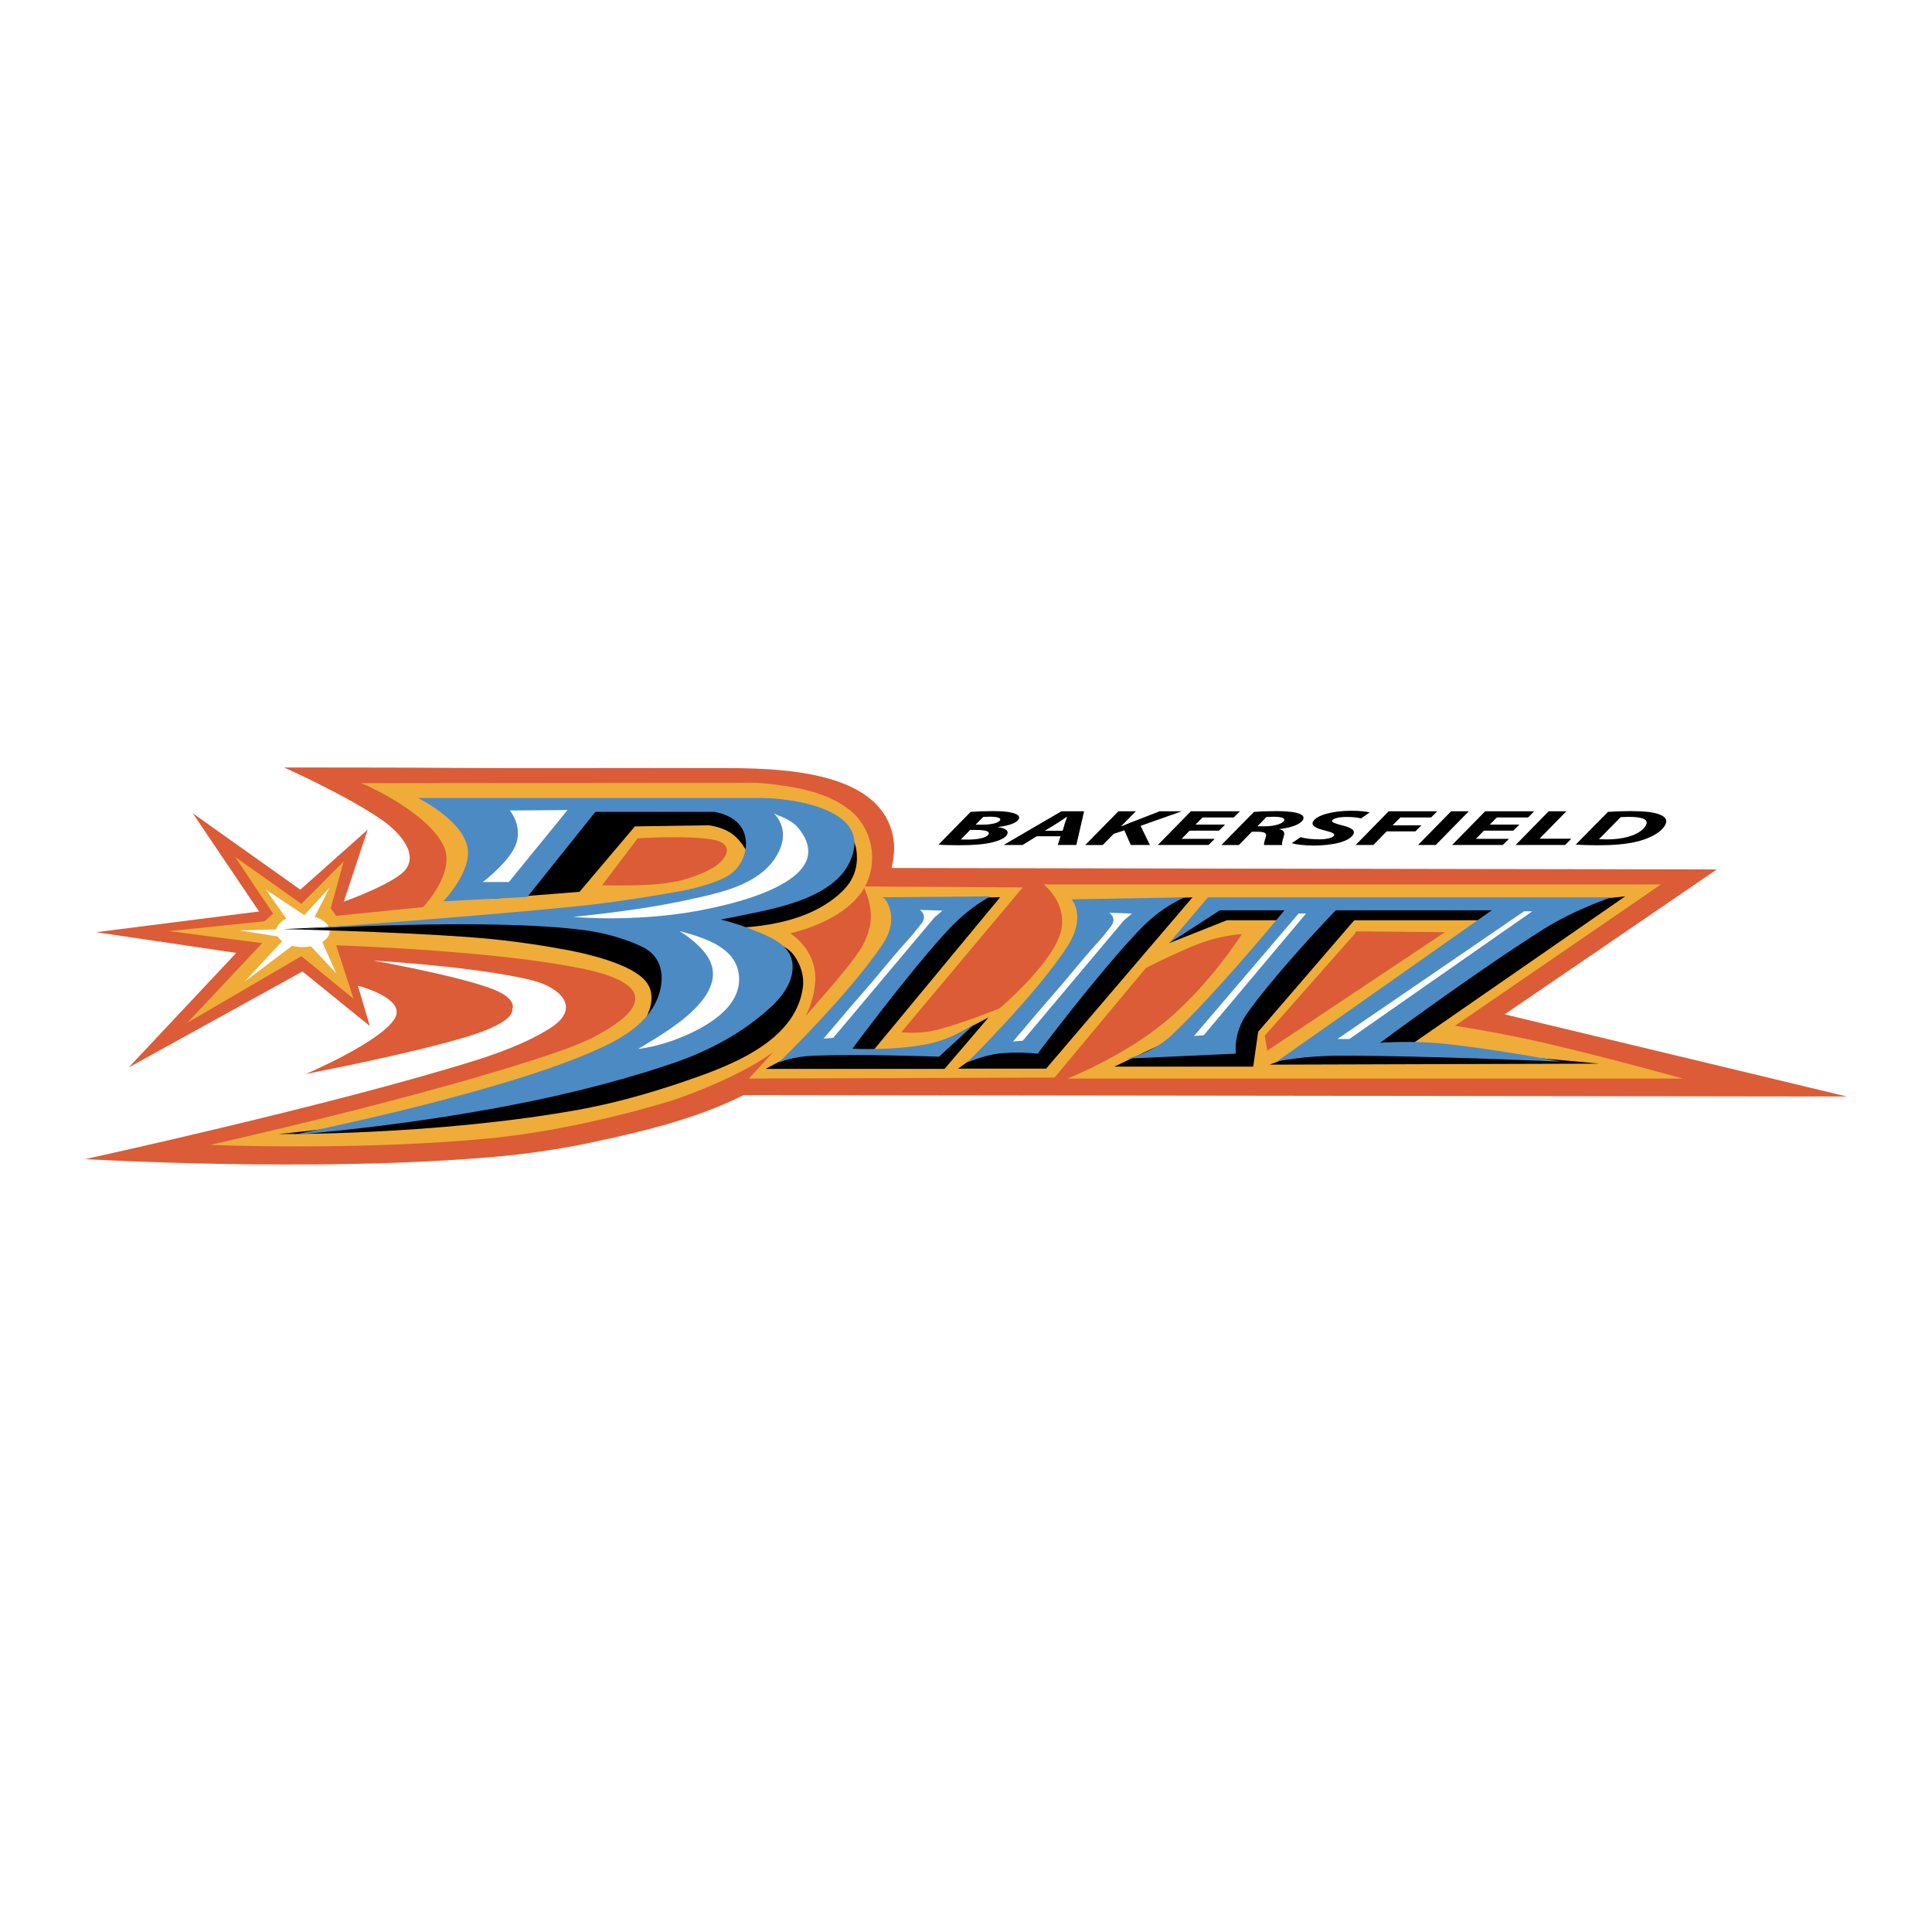 <?xml version="1.0" encoding="utf-8"?>
<!-- Generator: Adobe Illustrator 13.0.0, SVG Export Plug-In . SVG Version: 6.00 Build 14948)  -->
<!DOCTYPE svg PUBLIC "-//W3C//DTD SVG 1.0//EN" "http://www.w3.org/TR/2001/REC-SVG-20010904/DTD/svg10.dtd">
<svg version="1.0" id="Layer_1" xmlns="http://www.w3.org/2000/svg" xmlns:xlink="http://www.w3.org/1999/xlink" x="0px" y="0px"
	 width="192.756px" height="192.756px" viewBox="0 0 192.756 192.756" enable-background="new 0 0 192.756 192.756"
	 xml:space="preserve">
<g>
	<polygon fill-rule="evenodd" clip-rule="evenodd" fill="#FFFFFF" points="0,0 192.756,0 192.756,192.756 0,192.756 0,0 	"/>
	<path fill-rule="evenodd" clip-rule="evenodd" fill="#DB5C37" d="M184.252,109.398l-34.128-8.197l21.163-14.456l-82.331-0.146
		c0.227-0.983,0.317-1.977,0.204-2.774c-1.09-7.674-13.375-7.176-18.926-7.193c-8.452-0.027-16.908,0.042-25.361-0.021
		c-5.512-0.042-11.024-0.027-16.536-0.04c0,0,6.166,2.738,9.754,5.224c1.691,1.172,4.245,3.772,1.735,5.55
		c-1.89,1.338-5.528,2.613-5.528,2.613l2.384-7.183l-6.719,5.986l-10.729-7.619l6.611,9.796L9.588,93.005l13.98,2.068
		l-10.729,11.428l17.34-9.578l6.719,5.441l-1.192-4.025c0,0,4.871,1.254,3.685,3.264c-1.397,2.369-8.887,5.551-8.887,5.551
		s10.807-2.076,16.365-3.809c4.658-1.453,4.227-2.613,4.227-2.613s0.704-1.125-2.276-2.176c-3.845-1.357-11.597-2.721-11.597-2.721
		s10.201,0.579,15.824,1.959c2.837,0.695,5.033,2.764,1.843,4.789c-1.475,0.936-3.788,2.064-7.409,3.199
		c-14.264,4.469-38.978,9.861-38.978,9.861s22.783,1.35,40.75-0.219c3.279-0.285,6.566-0.76,9.786-1.447
		c4.682-1.002,10.354-2.293,15.152-4.723L184.252,109.398L184.252,109.398z"/>
	<path fill-rule="evenodd" clip-rule="evenodd" fill="#EFAC39" d="M116.245,101.947c-4.193,3.473-9.736,5.662-9.736,5.662h61.399
		c0,0-7.47-2.086-13.909-3.576c-4.634-1.072-8.842-1.689-8.842-1.689l20.565-14.108h-61.599c0,0,2.674,2.058,1.59,5.12
		c-1.102,3.111-5.961,7.227-5.961,7.227s-3.549,1.496-6.458,2.209c-1.562,0.383-3.378,0.201-3.378,0.201l12.121-14.455
		l-15.735-0.099c1.376-2.556,0.696-5.867-1.527-7.625c-2.525-1.997-6.087-2.429-9.186-2.718l-39.575,0.039l0.531,0.219l0.026,0.008
		c0.816,0.373,6.233,2.94,7.696,6.046c1.248,2.648-2.06,6.095-2.06,6.095l-8.67,0.871l-0.542-0.762l1.3-4.68l-4.227,4.245
		l-6.611-4.68l3.793,5.66l-0.867,0.761l-9.537,0.98l9.32,1.197l-7.478,7.945L30.071,95.4l5.202,4.244l-1.734-5.333
		c0,0,13.868,0.45,22.542,1.959c1.609,0.28,6.754,1.059,7.258,3.022c0.392,1.525-2.004,2.959-3.079,3.609
		c-1.476,0.891-3.098,1.516-4.721,2.076c-12.578,4.338-34.573,9.25-34.573,9.25s14.715,0.617,27.854-0.652
		c9.25-0.893,18.316-3.809,18.316-3.809s6.074-1.963,10.001-4.791c-1.42,1.559-2.422,2.633-2.422,2.633l30.502-0.1l9.114-10.936
		c1.516-0.768,3.453-1.699,5.191-2.377c2.359-0.921,4.372-0.994,4.372-0.994S120.735,98.227,116.245,101.947L116.245,101.947
		L116.245,101.947z M70.993,86.661c-1.21,0.667-2.681,1.151-4.046,1.375c-2.273,0.373-4.583,0.297-6.877,0.29l3.548-4.685
		c0.558-0.034,5.042-0.291,7.421,0.113C73.507,84.172,72.44,85.865,70.993,86.661L70.993,86.661L70.993,86.661z M86.826,92.201
		c-0.145,0.839-0.474,1.767-1.135,2.74c-0.844,1.24-1.967,2.569-3.225,4.036c-0.676,0.789-1.384,1.6-2.086,2.393
		c0.601-1.18,0.89-2.369,0.955-3.465c0.189-3.168-2.493-4.79-2.493-4.79c2.607-0.61,5.838-2.023,7.293-4.373
		c0.03-0.049,0.054-0.1,0.083-0.149C86.444,89.079,87.093,90.649,86.826,92.201L86.826,92.201L86.826,92.201z M126.435,104.824
		l-0.254-1.486l9.041-10.234l0.051-0.18l8.891,0.08L126.435,104.824L126.435,104.824z"/>
	<path fill-rule="evenodd" clip-rule="evenodd" fill="#FFFFFF" d="M31.021,94.411l2.519,2.694l-1.385-3.115
		c0.453-0.287,0.734-0.669,0.734-1.094c0-0.626-0.609-1.163-1.487-1.424l1.487-2.93L30.36,91.3l-3.83-2.539l2.035,2.889
		c-0.543,0.257-0.91,0.635-0.992,1.068l-3.716,0.106l3.849,0.604c0.104,0.174,0.256,0.333,0.449,0.474l-3.792,4.075l4.784-3.618
		c0.328,0.085,0.688,0.135,1.069,0.135C30.499,94.493,30.765,94.46,31.021,94.411L31.021,94.411z"/>
	<path fill-rule="evenodd" clip-rule="evenodd" d="M48.816,89.684l9-0.705l5.527-6.53l7.37-0.109c0,0,1.504,0.165,2.493,0.98
		c1.116,0.919,1.733,2.503,1.733,2.503l2.276-3.156l-2.818-2.177l-16.799-0.544L48.816,89.684L48.816,89.684z"/>
	<path fill-rule="evenodd" clip-rule="evenodd" d="M82.526,82.122c0,0,2.553,0.361,2.908,2.645c0.187,1.21-0.011,2.56-1.006,3.735
		c-0.877,1.037-2.292,1.998-3.852,2.655c-4.061,1.711-8.995,1.415-8.995,1.415l-0.325-1.742L82.526,82.122L82.526,82.122z"/>
	<path fill-rule="evenodd" clip-rule="evenodd" d="M67.462,91.482c0,0,1.343,4.396,0.108,7.836
		c-0.867,2.414-4.443,4.244-4.443,4.244s3.128-3.445,1.3-5.658c-1.857-2.25-8.67-3.266-8.67-3.266s-4.079-0.79-8.886-1.138
		c-8.117-0.587-18.641-0.802-18.641-0.802l28.394-1.326L67.462,91.482L67.462,91.482z"/>
	<path fill-rule="evenodd" clip-rule="evenodd" d="M66.811,103.562l9.646-9.469c0,0,1.824-0.221,2.882,1.396
		c0.555,0.848,0.92,1.926,0.759,3.065c-0.781,5.545-7.665,7.934-12.203,9.471c-3.032,1.027-6.647,2.064-10.25,2.709
		c-14.367,2.568-29.849,2.406-29.849,2.406s7.311-0.621,14.522-2.176c8.782-1.895,17.774-4.789,17.774-4.789L66.811,103.562
		L66.811,103.562z"/>
	<polygon fill-rule="evenodd" clip-rule="evenodd" points="92.588,91.314 95.291,89.628 99.793,89.507 87,104.959 83.062,105.02 
		92.588,91.314 	"/>
	<polygon fill-rule="evenodd" clip-rule="evenodd" points="80.925,104.232 76.381,106.645 94.239,106.641 98.635,101.5 
		93.195,104.406 89.37,104.877 85.645,104.877 80.925,104.232 	"/>
	<polygon fill-rule="evenodd" clip-rule="evenodd" points="110.731,93.452 113.612,89.727 118.978,89.527 104.373,106.617 
		95.58,106.617 99.355,103.934 110.731,93.452 	"/>
	<polygon fill-rule="evenodd" clip-rule="evenodd" points="120.915,90.322 116.643,94.098 122.405,91.812 153.602,91.812 
		150.721,89.825 120.915,90.322 	"/>
	<polygon fill-rule="evenodd" clip-rule="evenodd" points="118.699,102.842 111.178,106.418 125.033,106.418 125.527,102.939 
		136.314,90.422 132.059,90.322 124.835,98.172 118.699,102.842 	"/>
	<polygon fill-rule="evenodd" clip-rule="evenodd" points="155.589,90.124 162.146,89.428 140.487,104.43 133.433,104.33 
		155.589,90.124 	"/>
	<polygon fill-rule="evenodd" clip-rule="evenodd" points="131.645,104.33 126.677,106.219 159.562,106.119 144.461,104.729 
		131.645,104.33 	"/>
	<path fill-rule="evenodd" clip-rule="evenodd" d="M96.839,81.003c0.621-0.048,1.388-0.079,2.211-0.08l0,0
		c0.881,0.001,1.462,0.046,1.957,0.175l0,0c0.497,0.12,0.776,0.326,0.638,0.618l0,0c-0.234,0.426-1.097,0.684-2.075,0.793l0,0
		c-0.003,0.004-0.006,0.011-0.008,0.015l0,0c0.753,0.104,1.103,0.354,0.921,0.733l0,0c-0.198,0.366-0.785,0.618-1.538,0.798l0,0
		c-0.809,0.194-1.858,0.273-3.255,0.274l0,0c-0.942,0-1.66-0.024-2.053-0.06l0,0C94.716,83.169,95.753,82.112,96.839,81.003
		L96.839,81.003L96.839,81.003z M95.862,83.757c0.227,0.004,0.441,0.007,0.668,0.01l0,0c0.968-0.002,1.881-0.154,2.099-0.529l0,0
		c0.162-0.341-0.449-0.431-1.284-0.434l0,0c-0.186,0-0.364,0-0.552,0l0,0C96.479,83.125,96.178,83.434,95.862,83.757L95.862,83.757
		L95.862,83.757z M97.333,82.281c0.198,0,0.389,0,0.588,0l0,0c0.98-0.002,1.696-0.165,1.864-0.455l0,0
		c0.104-0.219-0.29-0.341-0.976-0.344l0,0c-0.235,0.007-0.468,0.014-0.709,0.02l0,0C97.842,81.764,97.594,82.016,97.333,82.281
		L97.333,82.281z"/>
	<path fill-rule="evenodd" clip-rule="evenodd" d="M103.434,83.433c-0.479,0.293-0.938,0.576-1.419,0.873l0,0
		c-0.637,0-1.247,0-1.888,0l0,0c1.944-1.134,3.81-2.221,5.766-3.363l0,0c0.765,0,1.498,0,2.268,0l0,0
		c-0.263,1.135-0.514,2.222-0.775,3.363l0,0c-0.625,0-1.224,0-1.852,0l0,0c0.092-0.295,0.183-0.577,0.278-0.873l0,0
		C105.01,83.433,104.239,83.433,103.434,83.433L103.434,83.433L103.434,83.433z M106.021,82.884c0.07-0.24,0.14-0.478,0.214-0.724
		l0,0c0.072-0.213,0.15-0.435,0.229-0.659l0,0c-0.013,0-0.024,0-0.037,0l0,0c-0.317,0.208-0.675,0.46-1.001,0.659l0,0
		c-0.397,0.245-0.781,0.479-1.182,0.724l0,0C104.842,82.884,105.417,82.884,106.021,82.884L106.021,82.884z"/>
	<path fill-rule="evenodd" clip-rule="evenodd" d="M111.58,80.943c0.588,0,1.15,0,1.741,0l0,0c-0.496,0.506-0.973,0.993-1.473,1.501
		l0,0c0.013,0,0.024,0,0.037,0l0,0c0.324-0.146,0.634-0.262,0.934-0.384l0,0c0.967-0.375,1.895-0.738,2.868-1.117l0,0
		c0.744,0,1.458,0,2.206,0l0,0c-1.381,0.49-2.705,0.959-4.095,1.452l0,0c0.312,0.646,0.613,1.264,0.929,1.911l0,0
		c-0.645,0-1.263,0-1.912,0l0,0c-0.215-0.492-0.419-0.966-0.633-1.462l0,0c-0.356,0.116-0.698,0.226-1.058,0.339l0,0
		c-0.372,0.379-0.73,0.741-1.104,1.123l0,0c-0.588,0-1.15,0-1.741,0l0,0C109.393,83.172,110.461,82.085,111.58,80.943L111.58,80.943
		z"/>
	<path fill-rule="evenodd" clip-rule="evenodd" d="M121.619,82.874c-0.988,0-1.937,0-2.93,0l0,0
		c-0.271,0.276-0.529,0.541-0.802,0.818l0,0c1.112,0,2.179,0,3.298,0l0,0c-0.163,0.163-0.403,0.406-0.61,0.614l0,0
		c-1.707,0-3.346,0-5.062,0l0,0c1.113-1.134,2.181-2.221,3.301-3.363l0,0c1.649,0,3.231,0,4.892,0l0,0
		c-0.164,0.163-0.403,0.406-0.61,0.614l0,0c-1.051,0-2.058,0-3.114,0l0,0c-0.24,0.24-0.471,0.471-0.711,0.713l0,0
		c0.996,0,1.952,0,2.954,0l0,0C122.062,82.43,121.824,82.669,121.619,82.874L121.619,82.874z"/>
	<path fill-rule="evenodd" clip-rule="evenodd" d="M125.105,81.008c0.587-0.053,1.414-0.083,2.25-0.084l0,0
		c0.794,0.001,1.56,0.047,2.069,0.195l0,0c0.478,0.134,0.739,0.331,0.583,0.653l0,0c-0.272,0.5-1.204,0.801-2.363,0.948l0,0
		c-0.003,0.004-0.006,0.01-0.008,0.015l0,0c0.447,0.095,0.548,0.304,0.469,0.614l0,0c-0.088,0.384-0.266,0.773-0.175,0.958l0,0
		c-0.611,0-1.198,0-1.814,0l0,0c-0.034-0.112,0.034-0.372,0.176-0.793l0,0c0.12-0.414-0.143-0.531-0.853-0.534l0,0
		c-0.182,0-0.356,0-0.54,0l0,0c-0.438,0.446-0.856,0.877-1.296,1.327l0,0c-0.587,0-1.15,0-1.741,0l0,0
		C122.956,83.194,124.005,82.126,125.105,81.008L125.105,81.008L125.105,81.008z M125.446,82.44c0.244,0,0.479,0,0.724,0l0,0
		c0.969-0.003,1.756-0.233,1.945-0.564l0,0c0.131-0.274-0.34-0.386-1.062-0.389l0,0c-0.23,0.01-0.462,0.018-0.699,0.025l0,0
		C126.048,81.825,125.754,82.125,125.446,82.44L125.446,82.44z"/>
	<path fill-rule="evenodd" clip-rule="evenodd" d="M129.766,83.528c0.435,0.121,1.053,0.213,1.839,0.214l0,0
		c0.683,0,1.35-0.13,1.5-0.389l0,0c0.085-0.178-0.184-0.31-0.869-0.479l0,0c-0.782-0.191-1.452-0.447-1.244-0.893l0,0
		c0.376-0.681,1.975-1.082,3.812-1.093c1.004,0.002,1.528,0.09,1.852,0.165l0,0c-0.289,0.202-0.567,0.396-0.86,0.599l0,0
		c-0.271-0.066-0.757-0.147-1.457-0.145l0,0c-0.833,0.005-1.324,0.164-1.431,0.349l0,0c-0.087,0.183,0.327,0.317,0.955,0.479l0,0
		c0.903,0.22,1.366,0.478,1.171,0.893l0,0c-0.416,0.75-2.069,1.125-3.93,1.133c-1.15-0.006-1.903-0.125-2.23-0.24l0,0
		C129.172,83.921,129.462,83.729,129.766,83.528L129.766,83.528z"/>
	<path fill-rule="evenodd" clip-rule="evenodd" d="M138.55,80.943c1.634,0,3.2,0,4.843,0l0,0c-0.163,0.163-0.403,0.406-0.611,0.614
		l0,0c-1.033,0-2.024,0-3.063,0l0,0c-0.265,0.266-0.521,0.521-0.786,0.788l0,0c0.972,0,1.903,0,2.881,0l0,0
		c-0.162,0.159-0.4,0.398-0.605,0.604l0,0c-0.968,0-1.896,0-2.868,0l0,0c-0.446,0.458-0.876,0.897-1.323,1.357l0,0
		c-0.596,0-1.168,0-1.766,0l0,0C136.362,83.172,137.43,82.084,138.55,80.943L138.55,80.943z"/>
	<path fill-rule="evenodd" clip-rule="evenodd" d="M146.543,80.943c-1.115,1.133-2.183,2.221-3.301,3.363l0,0
		c-0.596,0-1.167,0-1.765,0l0,0c1.112-1.134,2.181-2.222,3.3-3.363l0,0C145.372,80.943,145.944,80.943,146.543,80.943
		L146.543,80.943z"/>
	<path fill-rule="evenodd" clip-rule="evenodd" d="M150.979,82.874c-0.988,0-1.936,0-2.93,0l0,0
		c-0.27,0.276-0.529,0.541-0.802,0.818l0,0c1.113,0,2.18,0,3.298,0l0,0c-0.163,0.163-0.402,0.406-0.609,0.614l0,0
		c-1.707,0-3.345,0-5.062,0l0,0c1.112-1.134,2.181-2.222,3.3-3.363l0,0c1.649,0,3.232,0,4.892,0l0,0
		c-0.163,0.162-0.403,0.406-0.61,0.614l0,0c-1.05,0-2.058,0-3.114,0l0,0c-0.24,0.24-0.47,0.471-0.71,0.713l0,0
		c0.996,0,1.952,0,2.954,0l0,0C151.423,82.43,151.184,82.669,150.979,82.874L150.979,82.874z"/>
	<path fill-rule="evenodd" clip-rule="evenodd" d="M154.511,80.943c0.597,0,1.167,0,1.766,0l0,0
		c-0.904,0.923-1.773,1.806-2.683,2.734l0,0c1.07,0,2.099,0,3.175,0l0,0c-0.165,0.167-0.409,0.415-0.618,0.629l0,0
		c-1.666,0-3.265,0-4.939,0l0,0C152.324,83.172,153.392,82.084,154.511,80.943L154.511,80.943z"/>
	<path fill-rule="evenodd" clip-rule="evenodd" d="M160.429,80.998c0.745-0.048,1.483-0.074,2.27-0.075l0,0
		c1.352,0.002,2.311,0.106,2.878,0.339l0,0c0.588,0.231,0.809,0.547,0.571,1.033l0,0c-0.355,0.664-1.299,1.239-2.509,1.586l0,0
		c-1.132,0.315-2.368,0.446-4.19,0.449l0,0c-1.005,0-1.826-0.034-2.235-0.065l0,0C158.297,83.164,159.338,82.106,160.429,80.998
		L160.429,80.998L160.429,80.998z M159.525,83.728c0.261,0.007,0.504,0.014,0.763,0.02l0,0c0.968,0,1.858-0.135,2.542-0.389l0,0
		c0.704-0.264,1.163-0.608,1.392-1.038l0,0c0.268-0.543-0.264-0.816-1.72-0.823l0,0c-0.271,0.011-0.528,0.018-0.799,0.025l0,0
		C160.968,82.265,160.264,82.979,159.525,83.728L159.525,83.728z"/>
	<path fill-rule="evenodd" clip-rule="evenodd" fill="#4C8AC4" d="M75.952,79.618c-0.047,0-34.248,0-34.248,0
		s4.246,2.071,4.913,4.789c0.593,2.417-2.384,5.515-2.384,5.515l8.381-0.435l6.792-8.489h11.849c1.583,0.284,2.964,1.109,3.15,2.82
		c0.139,1.284-0.497,2.679-1.56,3.419c-1.391,0.969-4.552,1.597-4.552,1.597s-5.799,1.092-10.837,1.597
		c-11.534,1.154-28.323,2.321-28.323,2.321s19.515-1.259,29.334,0.073c1.813,0.246,4.011,0.848,5.662,1.666
		c2.678,1.326,2.155,4.665,0.585,6.659c-1.545,1.961-3.932,3.068-6.174,4.012c-10.047,4.221-29.262,8.055-29.262,8.055
		s11.776-0.832,24.349-3.484c4.683-0.988,9.565-2.285,13.768-3.742c4.559-1.582,7.671-3.773,9.663-5.658
		c1.111-1.051,2.183-2.582,2.005-4.202c-0.19-1.736-1.915-2.519-3.348-3.118c-1.242-0.521-2.502-0.953-3.81-1.274
		c0.514-0.088,1.025-0.191,1.535-0.297c3.896-0.803,10.778-1.853,11.741-6.648C86.032,80.552,78.709,79.618,75.952,79.618
		L75.952,79.618z"/>
	<path fill-rule="evenodd" clip-rule="evenodd" fill="#4C8AC4" d="M88.029,89.527l10.829-0.099c0,0-2.097,0.963-4.471,3.576
		c-4.058,4.466-9.339,11.625-9.339,11.625s4.18,0.23,7.65-0.496c2.544-0.535,4.669-2.088,4.669-2.088l-3.676,3.379
		c0,0-7.68-0.275-12.419-0.1c-2.332,0.086-3.577,0.695-3.577,0.695s7.285-7.098,10.432-11.921c1.649-2.529,0.199-4.372,0.199-4.372
		L88.029,89.527L88.029,89.527z"/>
	<path fill-rule="evenodd" clip-rule="evenodd" fill="#4C8AC4" d="M106.906,89.727c0,0,1.532,1.655-0.397,4.669
		c-3.029,4.733-10.035,11.624-10.035,11.624s1.6-0.705,3.08-0.895c1.976-0.25,3.975,0,3.975,0s5.697-7.619,10.034-12.22
		c2.436-2.583,4.67-3.378,4.67-3.378L106.906,89.727L106.906,89.727z"/>
	<path fill-rule="evenodd" clip-rule="evenodd" fill="#4C8AC4" d="M137.705,104.033c0,0,9.479-7.038,16.294-11.327
		c3.143-1.977,6.756-3.179,6.756-3.179h-40.237l-3.875,4.571l5.067-3.279h6.446c-1.539,1.864-7.142,8.569-11.216,12.419
		c-2.054,1.939-4.57,2.385-4.57,2.385l10.929-0.498c0,0-0.268-2.049,1.094-3.973c2.539-3.596,7.243-8.625,8.867-10.333h15.573
		l-21.46,15.101c0,0,2.507-0.596,6.458-0.596c8.408,0,21.957,0.596,21.957,0.596s-6.421-1.234-11.725-1.787
		C140.912,103.803,137.705,104.033,137.705,104.033L137.705,104.033z"/>
	<path fill-rule="evenodd" clip-rule="evenodd" fill="#FFFFFF" d="M50.771,87.999l5.853-7.183l-5.765,0.047
		c0,0,1.218,1.393,0.671,3.218c-0.534,1.781-3.36,3.918-3.36,3.918H50.771L50.771,87.999z"/>
	<path fill-rule="evenodd" clip-rule="evenodd" fill="#FFFFFF" d="M68.22,93.005c2.247,0.63,5.299,1.609,5.51,4.395
		c0.243,3.211-3.459,5.158-5.943,6.162c-2.238,0.906-4.119,1.09-4.119,1.09c2.521-1.541,9.607-5.361,6.828-9.361
		c-0.963-1.387-2.709-2.395-2.709-2.395L68.22,93.005L68.22,93.005z"/>
	<path fill-rule="evenodd" clip-rule="evenodd" fill="#FFFFFF" d="M77.649,81.36c0,0,1.306,0.429,1.952,1.198
		c4.878,5.812-8.766,8.218-12.064,8.641c-3.415,0.438-6.936,0.541-10.371,0.284c4.105-0.429,8.193-0.949,12.222-1.867
		c2.295-0.522,4.781-1.081,6.651-2.586c1.734-1.396,3.019-3.938,1.177-5.887L77.649,81.36L77.649,81.36z"/>
	<polygon fill-rule="evenodd" clip-rule="evenodd" fill="#FFFFFF" points="129.559,91.142 119.127,103.361 120.095,103.287 
		130.304,91.142 129.559,91.142 	"/>
	<polygon fill-rule="evenodd" clip-rule="evenodd" fill="#FFFFFF" points="152.062,90.918 133.433,103.66 134.625,103.66 
		152.882,90.918 152.062,90.918 	"/>
	<path fill-rule="evenodd" clip-rule="evenodd" fill="#FFFFFF" d="M112.941,91.142c0,0-2.303-0.074-2.31-0.075
		c0.134,0.004,0.337,0.296,0.384,0.397c0.198,0.431-0.027,0.808-0.307,1.134c-0.296,0.344-0.558,0.725-0.86,1.061
		c-0.81,0.897-1.612,1.81-2.382,2.745c-0.919,1.116-1.862,2.222-2.815,3.312c-0.814,0.93-1.613,1.875-2.41,2.822
		c-0.381,0.451-0.77,0.896-1.152,1.348c-0.003,0.002-0.017,0.023-0.02,0.023c0.001,0,0.969-0.074,0.969-0.074l10.092-12.007
		L112.941,91.142L112.941,91.142z"/>
	<path fill-rule="evenodd" clip-rule="evenodd" fill="#FFFFFF" d="M94.037,90.853c0,0-2.303-0.074-2.31-0.075
		c0.133,0.005,0.337,0.296,0.384,0.397c0.199,0.431-0.027,0.808-0.307,1.134c-0.295,0.344-0.558,0.725-0.86,1.061
		c-0.809,0.897-1.612,1.811-2.381,2.745c-0.919,1.117-1.863,2.222-2.815,3.312c-0.814,0.93-1.614,1.875-2.41,2.822
		c-0.381,0.453-0.77,0.898-1.153,1.348c-0.003,0.004-0.016,0.023-0.02,0.023c0.001,0,0.969-0.074,0.969-0.074l10.092-12.007
		L94.037,90.853L94.037,90.853z"/>
</g>
</svg>
